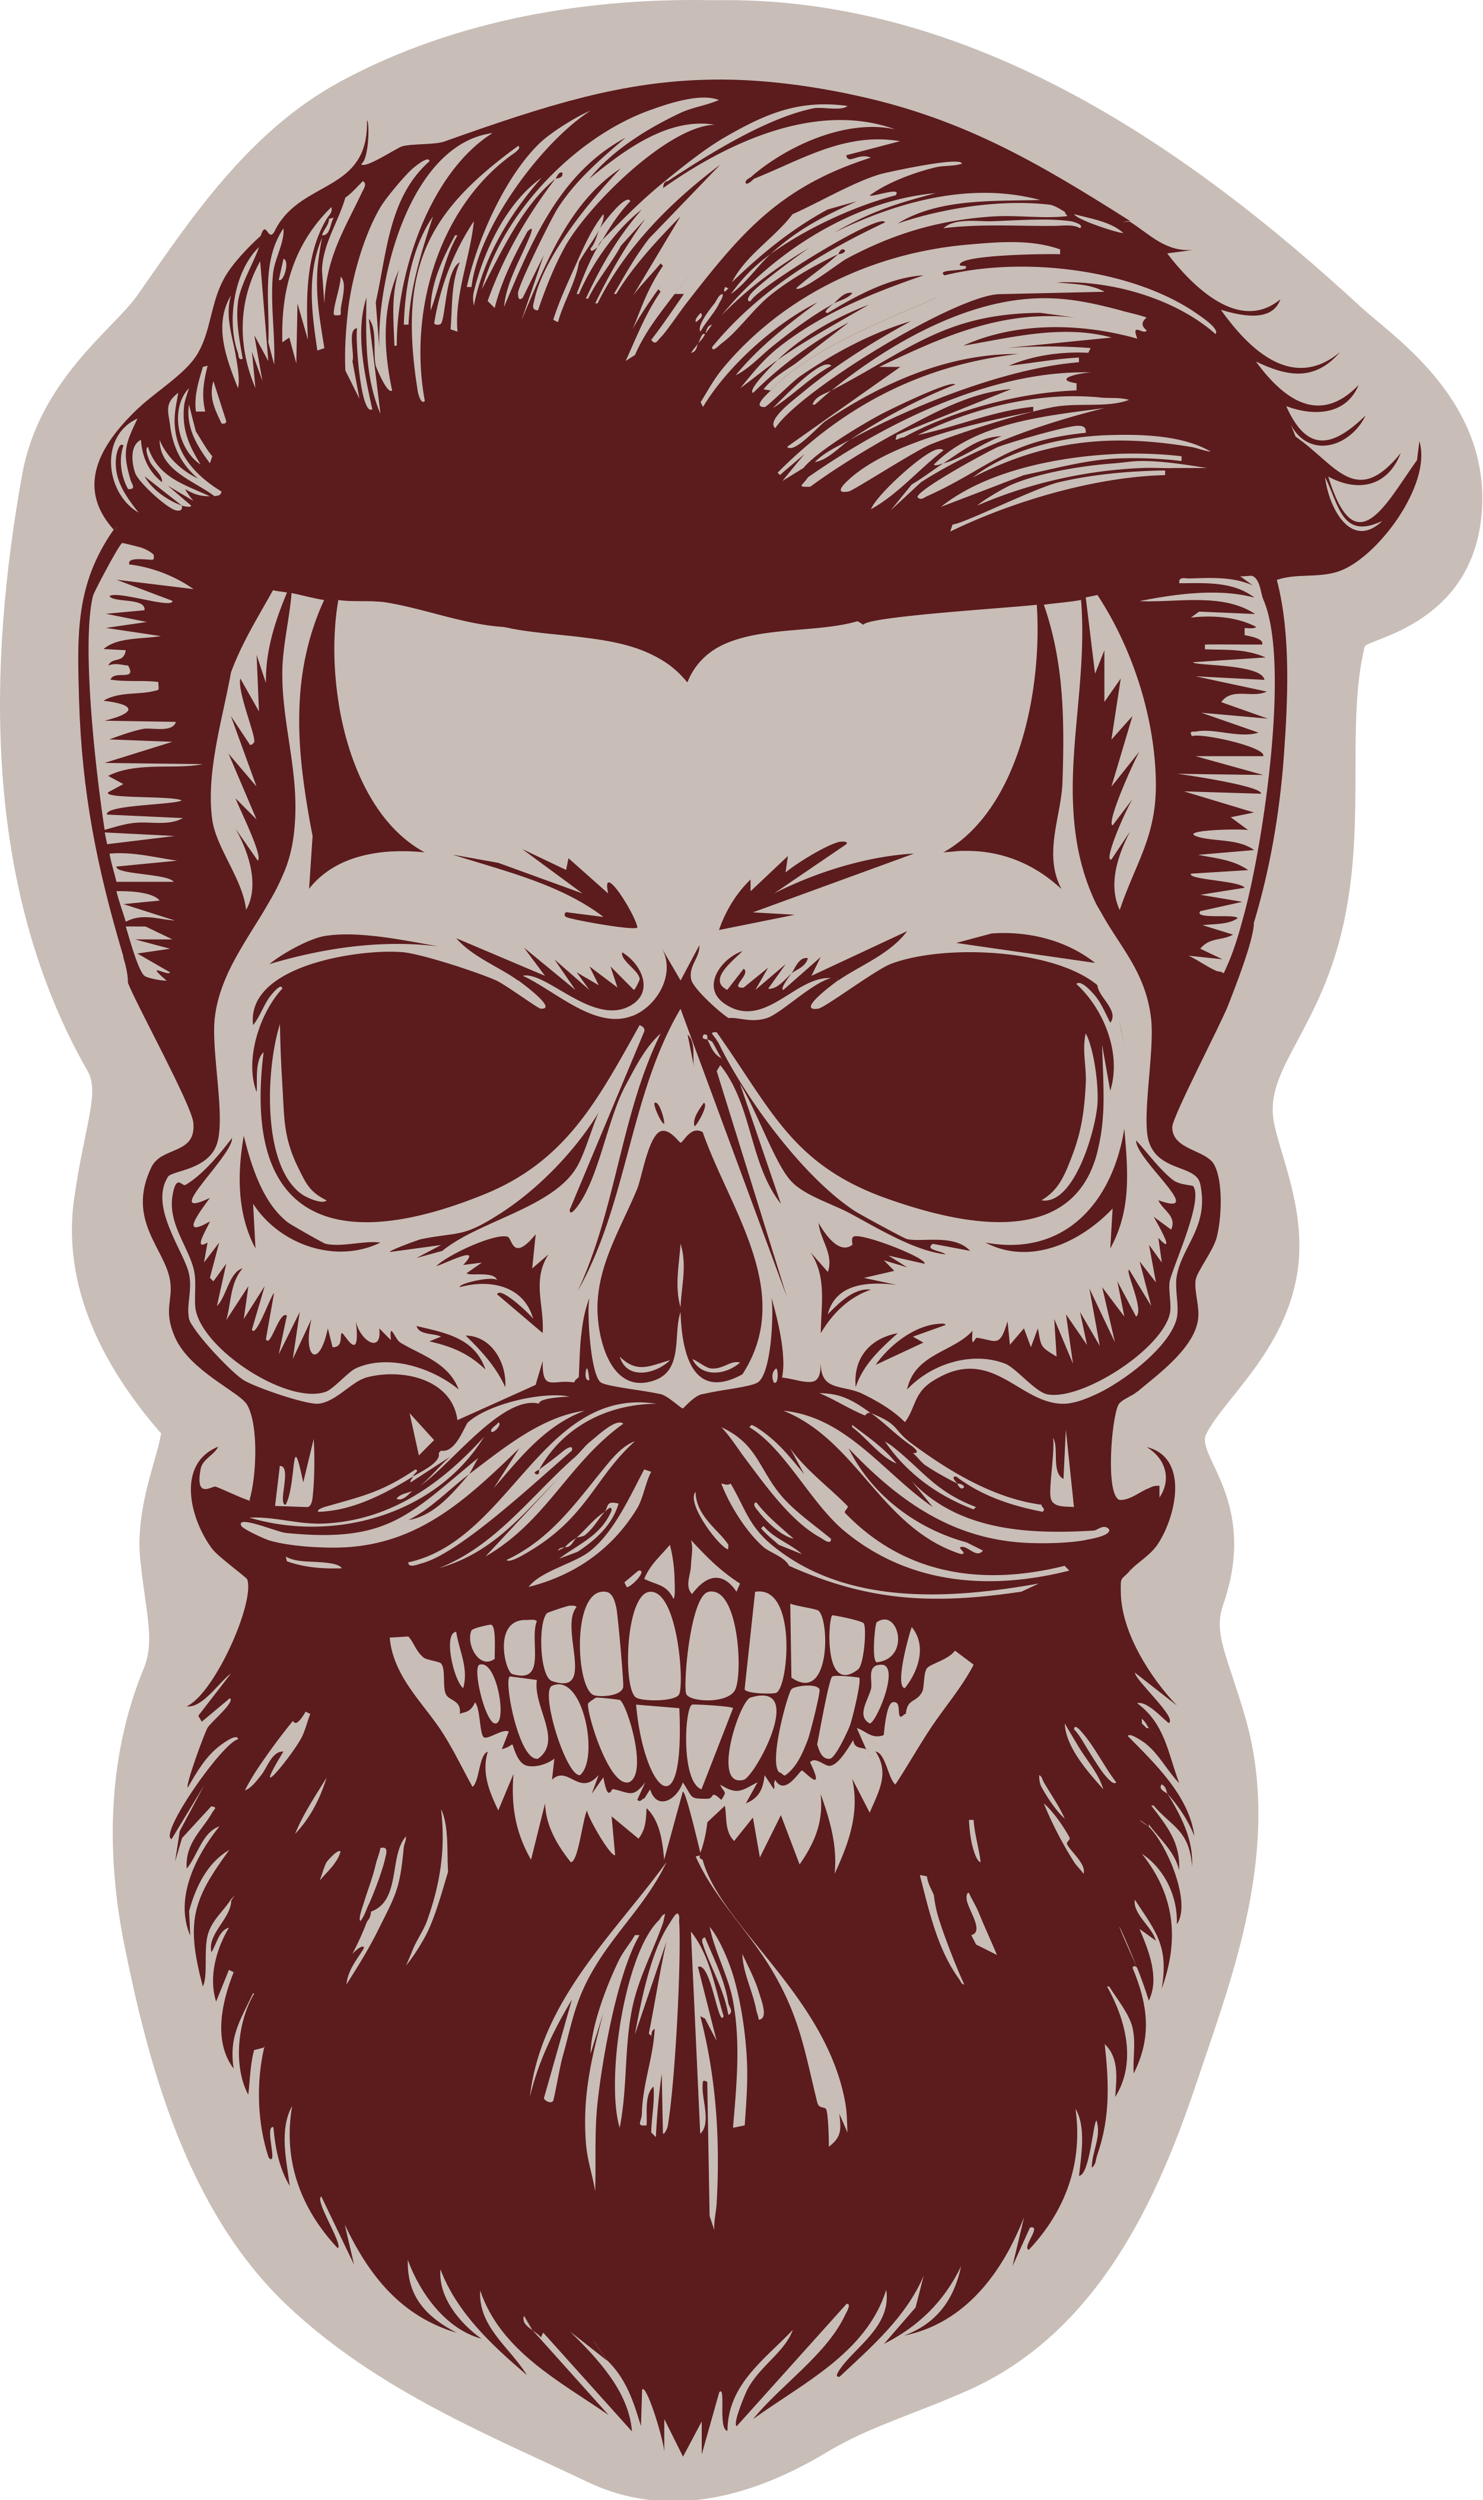 <?xml version="1.0" encoding="UTF-8" standalone="no"?>
<svg
   width="175"
   height="295"
   viewBox="0 0 88.99 150.3"
   version="1.1"
   id="svg8"
   sodipodi:docname="favicon.svg"
   inkscape:version="1.2.2 (b0a8486541, 2022-12-01)"
   xmlns:inkscape="http://www.inkscape.org/namespaces/inkscape"
   xmlns:sodipodi="http://sodipodi.sourceforge.net/DTD/sodipodi-0.dtd"
   xmlns="http://www.w3.org/2000/svg"
   xmlns:svg="http://www.w3.org/2000/svg">
  <defs
     id="defs12" />
  <sodipodi:namedview
     id="namedview10"
     pagecolor="#505050"
     bordercolor="#eeeeee"
     borderopacity="1"
     inkscape:showpageshadow="0"
     inkscape:pageopacity="0"
     inkscape:pagecheckerboard="0"
     inkscape:deskcolor="#505050"
     showgrid="false"
     inkscape:zoom="3.4813559"
     inkscape:cx="37.485394"
     inkscape:cy="147.64362"
     inkscape:window-width="2560"
     inkscape:window-height="1400"
     inkscape:window-x="1920"
     inkscape:window-y="40"
     inkscape:window-maximized="1"
     inkscape:current-layer="svg8" />
  <path
     d="M42.602.002c.034 0 .06.012.093.012.044 0 .089-.014.133-.012zm.093.012c-7.527-.165-15.471 1.132-22.38 4.863-5.627 3.039-9.146 8.5-12.18 12.831-1.403 2.002-5.872 5.06-6.893 10.733C-.778 39.681-1.2 53.048 5.16 64.195c.741 1.303-.17 3.193-.803 7.629-.843 5.906 2.395 10.914 5.385 14.297 0 0-.162-.34-.198-.12-.233 1.483-1.549 4.44-1.227 7.507.348 3.334.893 4.817.19 6.532-2.256 5.499-2.19 11.395-1.126 16.643 1.403 6.92 3.667 15.762 9.747 21.511 5.43 5.137 12.313 7.858 17.955 10.558 5.477 2.624 10.92.29 14.418-1.818 2.443-1.473 5.196-2.247 8.38-3.664 8.212-3.65 11.673-12.383 13.834-18.866 1.926-5.774 5.043-13.708 2.745-21.564-1.064-3.63-1.898-4.939-1.304-6.643 2.148-6.167-1.646-8.919-1.015-10.226.997-2.07 4.77-5 5.478-9.79.552-3.76-1.18-7.23-1.451-9.115-.403-2.796 2.227-4.916 3.767-10.02 2.02-6.696.473-13.244 1.698-18.28.12-.494 6.755-1.31 7.038-8.481.255-6.47-5.384-10.15-7.293-11.91C71.388 9.145 58.194-.286 42.695.013"
     transform="matrix(1.004 0 0 1.003 0 0)"
     id="path2"
     style="fill:#c8beb7" />
  <path
     d="M42.669 4.771c-5.427.055-10.024 1.53-16.163 3.717-.547.194-1.97.118-2.518.285-.338.102-2.252 1.398-2.45 1.057.49-.256.512-2.609.352-2.609.109 4.318-3.873 3.534-5.454 6.483-.473 1.071-.543-.68-.91.426v.006c-.753.672-1.742 1.713-2.208 2.58-.84 1.56-.76 3.267-1.678 4.65-.734 1.1-2.403 2.126-3.36 3.029-.016.024-.022.046-.036.07 0-.022.006-.034.008-.056-2.098 1.99-3.962 4.615-1.538 7.328q.008.002.016 0c-2.312 3.275-2.193 6.325-2.082 10.189.164 5.59 1.078 10.1 2.65 15.389q-.004.02-.004.047c.146.48.283 1.034.283 1.548.538 1.376 3.812 7.313 3.915 8.382.186 1.952-1.9 1.38-2.518 2.679-1.506 3.16.802 4.847 1.122 6.761.202 1.214-.419 1.752.28 3.381.89 2.076 3.894 3.308 4.338 4.088.704 1.232.554 4.332.142 5.706.133.18.008.043.008.043-.81-.287-1.336-.576-2.025-.845-.207-.081-1.258.813-.91-1.06.113-.6.825-.84 1.051-1.337-2.539 1.03-1.686 4.362-.354 6.13.37.489 2.056 1.699 2.098 1.831.455 1.418-1.98 6.862-3.636 7.607.97.108 1.92-1.44 2.66-1.976l-1.96 2.538.21.354 1.68-1.407c.355.198-1.133 1.432-1.329 1.762s-1.364 3.53-1.186 3.59c.535-.93 1.08-1.885 1.96-2.537.067-.047 1.005-.77 1.052-.355-.91.163-4.789 5.707-3.986 5.988l1.96-3.242-1.467 2.75-.283 1.832.418-1.407 1.749-1.904c.418.057.161.19.07.354-.547 1.01-1.665 1.847-1.538 3.383.657-.794.92-2.173 1.96-2.538-1.412 1.762-2.72 4.31-1.75 6.554l-.068-1.48c.392-1.426 1.077-2.886 2.407-3.66-2.195 3-2.624 4.283-1.587 8.187.314-.597.055-2.104.281-3.028.225-.927.93-1.45 1.397-2.184 2.36-2.505 2.353-3.478.024.061-.01 1.092-1.449 1.986-1.186 3.1.313-.487.436-1.303 1.05-1.478-.77 1.293-1.232 2.975-.77 4.435l.769-1.904.283.143c-.708 1.765-1.243 4.142 0 5.778-.301-1.894.394-2.896 1.12-4.438l.03-.065h.079c3.032-2.94 1.384-2.214-.004.01-.977 1.645-1.276 4.332-.352 6.057.107-.864.117-1.847.352-2.678 3.402-5.371 1.213-4.053.01 0l.558-.143c2.737-4.89.83-3.367.024.04-.475 2.068-.404 4.496.28 6.557.601.598-.282-1.947.282-1.833.099 1.185.344 2.493.98 3.523-.198-1.54-.647-3.368.142-4.79-.564 3.265.515 6.169 2.728 8.521.376-.155-1.42-2.886-.98-3.097l1.96 4.085-.557-2.395c1.45 3.047 3.357 5.485 6.71 6.483-1.815-.945-2.995-2.165-2.934-4.371.754 2.07 2.336 4.167 4.404 4.719-1.3-.93-2.59-2.489-2.45-4.155.987 2.615 3.105 4.566 5.175 6.338-.995-1.643-2.923-2.876-2.796-5.073 1.22 3.627 4.75 5.438 7.691 7.468l-4.544-5.073c-.139-.11-.295-.22-.4-.358.103.122.243.222.368.32l-.457-.791v-.018l.49.847c.167.132.355.24.487.42l.141-.286 5.314 5.921c-.184-2.4-2.06-4.36-3.705-5.986l2.238 1.762-.841-1.194.008-.004.812 1.157c1.148 1.12 1.57 2.442 2.026 3.945l.07-2.183c.227-.391 1.193 2.648 1.328 3.686v-1.922l1.122 2.252 1.12-2.112v1.976l1.051-3.733c.423-.424-.099 2.207.487 2.325.029-2.798 2.203-4.252 3.918-6.057-.486 1.345-2.014 2.192-2.73 3.591-.127.249-.9 2.077-.63 2.181l6.575-7.328c.33-.036-.022.534-.07.634-1.096 2.385-3.905 4.256-5.525 6.27 2.992-2.168 6.784-3.959 7.974-7.749.324 2.202-1.885 3.426-2.795 4.79-.06.09-.333.469 0 .422 1.91-1.796 3.976-3.568 5.037-6.057l-.487 1.904-1.89 2.182c2.068-1.043 3.598-2.542 4.615-4.648-.423 2.012-1.482 3.444-3.428 4.157 3.658-.742 5.902-3.766 7.203-7.114l-.699 2.957 1.051-2.324c.76-.157-.511 1.2-.07 1.336 2.203-2.342 3.25-5.22 2.795-8.452.639 1.053.347 2.788.21 4.016.653-.032.86-3.34 1.051-3.311.31.957-.299 1.918-.283 2.814.123-.04.194-.285.212-.285.029-.173.085-.395.142-.56.75-2.191.67-4.246.418-6.552.882.835.704 2.084.627 3.17 1.31-2.078.62-4.659-.487-6.624h.127c.427.69 1.219 1.664 1.397 2.467.216.957.01 1.812.07 2.749 1.108-2.2.854-4.13-.07-6.34h-.004c.016-.008.08-.216.28 0-1.65-3.621-1.157-2.896 0 0 .264.66.488 1.295.7 1.975.661-1.36-.01-3.014-.558-4.301l.98.705c-.224-.837-1.402-1.61-1.259-2.456 1.256 1.914 2.046 2.77 1.605 5.348 1.076-2.972.784-5.636-1.186-8.102 1.374.906 2.162 2.587 2.096 4.228.891-1.281-.566-4.745-1.678-5.85-.778-.496-.667-.539.004 0v-.14c.651.896 1.52 1.58 1.815 2.744.071-1.697-.746-2.646-1.677-3.874h.135c-4.68-7.21-4.708-5.593.004-.006 1.087 1.285 2.153 1.466 2.308 3.662.093-1.621-.667-3.047-1.47-4.37l-.003-.005c-.069-.124-.073-.428-.348-.55-.054.074-.067.137-.054.192-.017-.057-.004-.122.054-.2.283.118.283.444.352.562.713.841 1.178 1.507 1.609 2.538-.32-2.395-2.349-4.328-3.986-5.986.107-.258 1.045.43 1.12.489l-.004.008c.768.613 1.275 1.637 1.96 2.322-.679-1.809-.845-3.55-2.518-4.788.558-.161 1.449.84 1.89 1.195.553-.297-1.98-2.533-2.026-3.028l2.519 1.975c-1.59-1.67-3.321-4.37-3.36-6.762-.02-1.042-.004-.698.56-1.336l-.01.005q-.012-.102-.066-.127c.04.015.068.05.076.122h.004c.43-.492 1.22-.904 1.678-1.62 1.1-1.711 1.835-5.166-.697-5.779 1.132.68 1.516 1.927.768 3.029v-.705c-.33-.01-.43.047-.637.147-.475.16-1.112.735-1.748.702-.86-.264-.49-4.898-.071-5.706l.034-.057.037-.041.02-.02c.232-.237.734-.422 1.01-.644l-.129.04c.055-.018.101-.044.158-.058 1.196-1.006 3.375-2.575 3.634-4.3.121-.816-.242-1.69-.141-2.395.07-.5 1.04-1.73 1.257-2.537.295-1.125.408-3.345-.142-4.37-.485-.911-2.516-.875-2.516-2.254 0-.623 2.906-6.16 3.357-7.327.45-1.167 1.458-3.717 1.536-4.862l-.02-.01c.983-3.245 1.563-6.646 1.81-10.033.242-3.35.43-7.356-.42-10.57 1.187-.405 2.39-.102 3.637-.489 2.317-.725 5.69-5.234 4.898-7.82l-.142 1.13c-1.843 2.566-3.664 6.366-5.316.986 1.8.973 3.566.596 4.34-1.406-2.692 3.334-3.875.685-6.294-.987l-.281-.705c1.126 2.094 3.573 1.307 4.473-.562-1.987 1.926-3.497 2.252-4.754-.562 1.63.619 3.592.552 4.337-1.267-2.369 2.462-4.507.841-6.152-1.407 1.894.91 3.52 1.201 5.037-.563-2.834 2.353-5.421-.128-7.136-2.537 1.157.346 3.069.794 3.566-.632-2.462 2.05-5.286-.794-6.781-2.75l1.609-.213c-1.694.165-2.622-.916-3.847-1.69-.21-.013-.317.018-.37.067.04-.067.148-.108.394-.096h.008c-5.59-3.548-10.147-6.232-16.787-7.607l-.01.014v-.02c-3.032-.627-5.67-.896-8.135-.872ZM67.99 83.435l.013-.004.006-.01zm.995 24.78.004.004v-.004zM6.924 31.596l.004.004c-.028.029-.08.092-.131.116.06-.045.121-.128.127-.122zm61.652 71.97h.13c.306.364.684.675.935 1.111l.046.084v.002l-.046-.086c-.25-.43-.629-.743-.934-1.106h-.127Z"
     style="fill:#5c1b1d;fill-opacity:1"
     transform="matrix(1.004 0 0 1.003 0 0)"
     id="path4" />
  <path
     d="M41.998 5.849c-1.072.02-2.373.466-3.228.778-4.417 1.615-8.753 6.126-10 10.708 1.15-2.224 2.43-5.016 4.407-6.623.05-.047.222-.486.416-.354.065.354-.398.332-.418.354-1.678 2.173-3.141 4.721-4.057 7.328l.418.422c.409-1.625 1.163-3.12 1.961-4.579.449-.458.202.137.142.286-.55 1.368-1.4 2.718-1.54 4.226 1.622-3.837 3.294-8.009 7.276-10.143-1.494 1.283-2.98 2.546-4.059 4.228-.404.627-2.359 4.611-2.377 5.073-.01.237.032.53.281.286l1.257-2.54-1.328 3.876c1.407-3.28 2.818-7.03 5.943-9.09-1.807 1.884-4.635 5.305-5.175 7.888-.054.275-.228.6.213.633.444-1.299.948-2.596 1.609-3.802 1.346-2.444 6.13-7.218 8.954-7.328v-.004c-2.796-.444-5.417 1.546-7.487 3.24 1.375-1.704 3.456-3 5.456-3.945.713-.334 1.58-.452 2.306-.774a2.628 2.648 0 0 0-.97-.142m7.377.403c-2.23-.02-3.957.766-5.979 1.929-1.22.698-2.403 1.654-3.5 2.537v.005c-1.571 1.262-2.523 2.266-3.916 3.661-.107.18-.238.347-.283.42-.556.988-.847 1.768-1.253 2.817h.138c.764-1.793 2.215-3.89 3.763-5.063-1.455 1.678-2.417 3.332-3.35 5.34h.142c.51-1.09 1.391-2.102 1.959-3.17l1.467-1.62a32.34 32.586 0 0 0-3.005 5.075h.141c1.666-3.365 4.399-6.1 7.346-8.316l-4.27 4.436c-.808 1.049-1.434 2.169-2.095 3.312h.14c.955-1.615 2.524-3.306 3.846-4.648l-2.867 4.79c.356-.531 1.223-1.411 1.674-1.97l.142.141.004-.004c-.98 1.473-1.262 2.464-1.82 3.803.45-.846.99-1.616 1.539-2.396q.125-.177.254-.352l-.254.357.137.142c-.946 1.391-1.433 2.717-2.094 4.153l.558-.355c.61-1.399 1.43-2.409 2.379-3.661.531-.703 1.071-1.416 1.657-2.082-.588.666-1.123 1.383-1.657 2.086h.554c-.647.92-1.268 1.86-1.957 2.745.243.365.37.049.558-.14.338-.33 1.15-1.54 1.538-2.041 3.317-4.271 5.6-6.998 11.05-8.737-.741-.32-1.374.468-1.467-.143l3.218-.843c-3.295-.55-5.878 1.106-8.744 2.252-.04.02-.317.35-.485.285-.12-.195.263-.346.35-.421l-.009-.004c2.147-1.858 5.717-3.469 8.601-2.817-4.702-1.713-10.05.778-13.908 3.521.034-.06-.013-.399.278-.417 2.412-1.589 5.915-3.798 8.743-4.369.497-.104 1.683.184 2.027-.142a10.106 10.183 0 0 0-1.292-.096zm-14.094.379c-.863.346-2.426 1.336-3.077 1.975-2.063 2.013-3.729 5.787-4.337 8.595h.283c.396-3.511 4.176-8.684 7.13-10.57M29.41 7.975c-4.92.66-6.923 8.621-6.781 12.892l-.213-2.75c.677-3.008.78-6.297 3.218-8.452-.036-.372-.849.308-.91.355-.493.387-1.707 1.853-2.025 2.395-1.018 1.72-1.754 4.367-1.96 6.34-.122 1.159-.198 2.287-.142 3.454l.841 1.69-.418-2.252c.145-.426-.32-1.929.28-1.975-.12.435.195 5.295.91 4.861-.469-2.145-1.03-4.597-.352-6.694-.036 2.368-.099 4.753.841 6.973L22 19.105c.526.624.238 2.004.416 2.817.02.09.708 1.762.98 1.479-.515-2.434-.632-4.915.42-7.257-.494 1.633-.334 2.953-.284 4.576h.142c-.008-4.321 1.948-10.356 5.736-12.745m1.534.77h.004zm0 0c-5.47 3.988-7.2 7.3-6.01 14.72.005.048.179.842.42.563-.977-5.267.771-11.499 5.172-14.721.075-.057.679-.428.42-.56m26.15.939c-1.122-.004-4.142.658-4.478.757-1.613.477-3.662 1.697-5.243 2.396-1.107 1.454-2.801 2.444-3.636 4.087 1.74-1.696 3.604-3.218 5.736-4.37l1.75-.493c-2.016.902-3.526 1.67-5.174 3.17 2.074-1.51 5.011-2.881 7.487-3.523.473-.572-1.473.145-1.538 0 1.051-.776 2.688-1.385 3.986-1.692l-.01.004c.426-.102 1.097-.055 1.54-.212 0-.087-.162-.122-.42-.122m-24.749.965c-2.096 1.493-3.446 4.328-4.057 6.831-.107.448.01.803 0 .845.578-2.918 2.13-5.474 4.057-7.678m-10.703.208c-.347.34-.65.705-1.05.988-.425 1.478-1.361 2.786-1.398 4.37l.142 1.976c.097-2.748 1.186-4.413 2.235-6.625v-.006c.1-.208.358-.556.071-.703m37.416.7c-3.133-.044-6.28.962-9.178 2.375 2.189-1.252 3.63-1.715 6.072-2.358-4.87.415-9.794 3.55-12.827 7.324 1.566-1.615 3.31-2.899 5.243-4.045-.756.52-3.077 2.22-3.505 2.774-.057.071-.332.472 0 .42.32-.754 7.846-5.414 8.045-4.72-3.902 1.848-7.58 4.092-10.351 7.469-.02.387.472-.15.557-.212.985-.709 1.919-2.102 3.006-2.957 1.197-.945 2.614-1.748 3.986-2.395.02-.01.18-.473.418-.214-.074.224-.398.2-.418.214-.8.737-1.71 1.317-2.516 2.04.177.34 2.6-1.543 3.005-1.761 2.846-1.528 5.545-2.322 8.742-2.538 1.385-.094 2.905.122 4.27 0 .426-.04.12-.014.07-.285l-.01-.002c-.053-.01-.564-.383-.91-.422-2.912-.33-6.318.19-9.09 1.13 2.456-1.513 5.695-1.333 8.53-1.409a12.936 13.035 0 0 0-3.139-.427m-3.106.016.04-.004-.008-.004zm-18.439.393c-.45.026-1.596 1.574-1.673 1.71v-.005c.1-.216.263-.585.212-.846-.77.97-1.243 2.119-1.75 3.24-.441.989-.938 2.066-1.258 3.1l.283.143c.332-1.22 1.04-2.33 1.256-3.59.295-.559.911-1.371 1.202-1.93-.141.323-.236.828-.505 1.084-.037.367.35-.014.42-.071.018-.014.033-.171.281-.422.491-.835 1.003-1.619 1.678-2.323q-.047-.098-.146-.09m6.511.157-.008.01-.182.15zm-24.268.287c-2.263 2.22-3.028 4.937-2.935 8.102l.417-.283.418 1.55.071-3.591.627 2.183c-.122-2.383-.148-5.15 1.121-7.256.142-.233.362-.375.283-.705m44.479.422c.153.354 2.785 1.185 2.935 1.128-.722-.676-1.98-.864-2.935-1.128m-38.395.14c-1.267 1.837-1.677 4.277-1.748 6.483h.281c.097-2.249.778-4.37 1.467-6.483m-5.946.071-.283.072c.01.348-.346.684-.417.987.498.033.477-.696.7-1.059m42.425.116c-1.017 0-2.094.068-2.976.098-.883.027-2.247-.214-2.937.42 2.214-.28 4.48-.114 6.711-.143.45-.004 1.08-.104 1.47.143.28-.243-.522-.416-.558-.42a12.128 12.22 0 0 0-1.71-.098m-34.03.092a15.281 15.397 0 0 0-2.378 6.128c.075.112.346.112.417 0 .277-.454.287-3.246 1.121-3.662-.545 1.271-.44 2.66-.557 4.017l.416.142c-.202-2.118.778-4.527.98-6.625m-11.4.428c-1.366 2.043-.798 4.523-.91 6.833l.35 1.338c.075-1.776-.242-3.638-.07-5.424.088-.92.697-1.867.628-2.745m24.13.342q-.01.026-.024.05l.02-.046-.02.012zm2.446.071q0 .006-.006.01l-.107.088.115-.098zm-16.298.008c-.74 1.349-1.485 2.925-1.467 4.507.525-1.374.849-3.244 1.609-4.507zm-7.968.143c-.931 2.244-.618 4.45-.282 6.762l.42-.143c-.255-1.63-.515-2.923-.418-4.644.032-.543.17-1.441.283-1.975m41.436.263c-.944-.013-1.896.075-2.822.156-5.599.497-10.915 3.007-14.549 7.328-.586.695-.932 1.36-1.397 2.112l.142.285c1.455-2.44 4.325-5.004 6.852-6.27-1.77 1.328-3.49 2.647-4.898 4.37.81-.387 1.516-1.185 2.238-1.761 1.194-.96 2.288-1.782 3.634-2.538.277-.259.68-.741 1.122-.631-.277.346-.798.452-1.122.63-.042.034-.768.571-.352.563 1.698-1.024 3.72-2.138 5.737-2.252-3.04 1.038-6.22 2.338-8.744 4.368-.886.713-1.518 1.521-2.236 2.395.764-.556 1.454-1.138 2.236-1.69 1.477-1.44 3.509-2.57 5.457-3.312-1.85 1.074-3.707 2.078-5.457 3.312-.146.146-1.848 1.8-1.468 1.975a24.255 24.44 0 0 1 5.737-4.23l-3.21 2.479-.083.055c-.66.444-1.314.839-1.82 1.478l.42.072h.003c2.365-2.501 6.79-4.186 9.897-5.552l.036-.01c-3.109 1.37-7.556 3.057-9.929 5.566-.206.218-1.134 1.006-.351.988.135-.007 1.694-1.56 2.096-1.833 2.031-1.4 4.277-2.607 6.646-3.312-2.252 1.232-4.526 2.64-6.505 4.297-.436.367-2.177 1.632-1.609 2.114 1.496-2.29 10.859-7.983 13.428-8.032l6.294-.143c-.895-.484-1.872-.456-2.866-.56 3.204-.146 7.064.933 9.512 3.096.24-.306-.808-1.004-.98-1.126-3.926-2.821-10.642-3.54-15.247-2.395-.536-.37 1.07-.243 1.255-.422.17-.232-.351-.082-.351-.212.014-.615 5.342-.662 6.013-.631v-.285h.014c-.893-.318-1.83-.43-2.773-.442m-45.216.3c-1.476 1.42-1.955 4.412-1.258 6.34.039.103 0 .472.283.354-.188-1.106-.418-2.253-.283-3.381.128-1.055.967-2.406 1.258-3.314m30.632.422c-1.014.737-1.633 1.387-2.379 2.393.882-.603 1.627-1.709 2.38-2.393m-29.166.283-.28 1.264c.312.157.666-1.17.282-1.264m-1.397.142c-1.332 2.408-1.354 5.088-.283 7.605l-.21-2.183.629 1.764-.487-2.75.839 1.548zm4.821.917c-.004.609-.436 1.73-.416 2.252.004.118.283.057.283.072.19.004.133-.147.137-.286h-.004c.029-.556.419-1.594 0-2.038m23.015.631-.07.208.07.071.206-.208zm-.146.42c-.224.014-.356.393-.485.564-.243.305-1.081 1.346-.84 1.69.302-.566.848-1.128 1.119-1.69h-.004c.075-.15.263-.393.212-.564zm-29.434.077c-1.075 1.784-.267 3.823.416 5.564.128-.509-.046-1.45-.141-1.975h.004c-.21-1.18-.647-2.367-.281-3.589zm48.57.173a12.128 12.22 0 0 0-.728.029c-4.204.289-8.558 2.802-11.887 5.495 4.633-2.404 6.818-4.615 12.518-4.648l2.158.295c-4.351-.525-7.988 1.11-11.812 2.945h1.257l-6.781 4.79c.432.455 1.908-1.283 2.308-1.547 3.424-2.298 7.343-4.045 11.538-4.017-5.719.652-10.386 3.055-14.41 7.114l.141.143c.475-.436.99-.833 1.47-1.267l-1.328 1.621 1.257-.774c.849-1.026 3.467-2.594 4.685-3.242.502-.269 4.22-2.083 4.403-1.762a33.958 34.216 0 0 0-6.295 3.312c3.79-2.084 9.4-4.306 13.71-4.65v-.283c-1.406.076-2.837.34-4.197.491 1.435-.615 3.147-.86 4.756-.774l.141-.285a34.362 34.623 0 0 0-5.07 0l6.328-.631c-2.956-.795-5.967-.005-8.884.49 3.18-1.45 7.093-1.364 10.422-.421-.405-1.043.384-.183.558-.489.02-.035-.558-.326 0-.776-.395-.147-1.098-.303-1.539-.422l.01-.004c-1.65-.433-3.072-.753-4.73-.733m-20.457.88c-.095.15-.343.312-.283.562.059-.067.56-.354.283-.562m.693.705c-.337.065-.327.39-.416.562.089-.118.384-.526.416-.562m-.416.562c-.02.014-.083-.008-.117-.008q-.012 0-.02.008c-.162.216-.19.397-.28.562h.005c.121-.183.21-.171.416-.562zm-.422.566c-.112.171-.23.255-.417.562.338-.065.328-.39.417-.562m7.767 1.255a.809.815 0 0 0-.141.012c-.792.175-2.533 1.975-3.147 2.607 1.215-.766 2.223-1.856 3.499-2.536-.027-.061-.122-.081-.21-.083m-37.138.077-.283.071c-.256.87-.543 1.748-.416 2.678h.558c-.235-.991-.1-1.786.141-2.749m52.297.395c-5.72.067-11.76 3.08-16.346 6.293-.323.493-.732.597.141.564 1.393-1.044 3.635-2.42 5.173-3.242 2.11-1.124 4.412-2.432 6.852-2.607l-6.852 2.75-.07.285c.201-.025.238-.133.486-.143 3.026-1.65 6.913-2.684 10.351-2.816v-.42l.006-.006c-1.429-.218-.024-.607.904-.652a16.17 16.293 0 0 0-.647-.006m-51.949.528c-.283.985.093 1.694.485 2.535.293.076.283-.142.283-.142zm-1.463.42c-1.165 1.22-.682 3.694.697 4.578-.732-1.192-1.144-2.155-.98-3.591.028-.222.202-.719.283-.988m38.465.143c-.396.203-.968.348-1.124.845h.141c.306-.265.675-.597.98-.845m-39.103.136c-.85.652-.596 1.106-.487 1.976.163 1.279.685 2.342 1.677 3.169-.95-.436-1.92-1.324-2.306-2.324.004 1.847 2.062 2.446 3.287 3.38.165-.05.366.007.418-.282-1.47-.896-2.678-2.149-2.795-3.943h-.004c-.047-.744.093-1.277.21-1.976m53.798.208c-3.254-.029-6.637.898-9.524 2.324 2.294-.473 4.536-1.454 6.923-1.69v.282c-3.254.648-8.564 1.8-11.05 4.086-.3.275-.9.87 0 .705.277-.047 3.955-2.428 4.897-2.817 1.702-.693 5.666-1.945 7.414-2.253 1.492-.26 3.228.066 4.475-.421-.576-.163-1.172-.084-1.748-.14v-.005a16.17 16.293 0 0 0-1.387-.071m-53.16.497c-.187 1.397.488 2.485 1.258 3.523l.14-.421v-.004c-.357-.412-.676-1.015-.981-1.48zm54.828.212c-3.424.462-7.679.83-10.212 3.38.039.135.455-.044.558-.069 1.072-.69 2.16-1.61 3.501-1.621-1.071.354-2.464 1.385-3.5 1.621-.633.408-1.238.888-1.89 1.267l-1.256 1.548 1.82-1.69c3.37-2.145 7.114-3.473 10.979-4.436m-57.91.631c-2.304 1.04-1.926 4.485.07 5.637-.81-1.034-1.552-2.057-1.327-3.454.004-.047.178-.84.418-.562-.297.835-.141 1.854.281 2.607.516.02.22-.291.142-.56-.494-1.682-.316-2.13.416-3.662zm56.301.432c-.618-.004-4.014.977-4.756 1.265-.501.195-4.995 2.641-4.827 3.028.212.19.38.01.558-.07 3.73-1.673 4.748-3.325 9.512-3.804.024-.366-.174-.42-.487-.42m2.517.545q-.395.004-.769.018c-2.76.1-5.853.861-8.038 2.538 4.372-2.249 8.269-2.634 13.078-1.833.394.065.782.244 1.186.283-1.486-.876-3.618-1.029-5.457-1.006m-58.608.297c-.669.33-.558 1.35-.351 1.975.188.567 1.924 2.145 2.45 2.253.482.1.327-.29.351-.285-.859-.312-1.783-.953-2.238-1.76l2.238 1.76c.07.02.544.142.558 0L9.964 29.11l1.54.917c-.074-.071-.446-.552-.489-.705.57.34.932.42 1.464.422-1.553-.723-3.105-1.12-3.705-2.96-.207.102.01.607.07.777.17.482.835.887.769 1.338-.817-.662-1.18-1.49-1.258-2.538m42.451 0c-.731.401-1.495.723-2.096 1.336.803-.136 1.464-.912 2.096-1.336m5.397.556a2.021 2.037 0 0 0-.147.01v.006c-.742.094-3.635 2.689-3.986 3.589 1.627-.902 2.878-2.41 4.337-3.524-.034-.065-.12-.081-.206-.081m11.598.269c-.351 0-.707.004-1.047.02v.004c-3.472.157-7.796 1.006-10.492 3.171l4.966-1.904c1.793-.373 3.548-.87 5.385-.988a24.255 24.44 0 0 1 4.057.143v-.285a22 22 0 0 0-1.82-.14q-.517-.021-1.049-.021m.485.446c-.614 0-1.091.098-1.677.142-1.96.14-4.443.57-6.084 1.263-.47.196-1.678.904-2.096 1.267a28.096 28.31 0 0 1 9.857-2.253h.007c.65-.032 1.31.025 1.954 0h1.957c-1.266-.197-2.632-.42-3.911-.42zm1.403.566c-2.102.029-4.313.224-6.363.705-1.403.33-5.76 2.513-6.367 2.535l-.14.422c3.772-1.833 8.692-3.283 12.87-3.383zm9.581.415c.198 1.754 1.526 4.42 3.43 2.607-2.421 1.155-2.583-.91-3.428-2.607M7.231 32.55c-.173.057-1.693 2.935-1.75 3.171-.712 2.976.202 10.782.7 14.017.594-.163 1.2-.363 1.819-.42.952-.09 1.993.198 2.866-.285l-4.546-.21c-.132-.59 3.955-.572 4.475-.847-.501-.293-4.736-.09-4.404-.489l.91-.493-.91-.49c1.704-.87 4.03-.361 5.665-.705l-5.876-.072 4.057-1.266-3.776-.143c.643-.234 1.355-.495 2.026-.631.485-.096 1.768.254 1.96-.42l-4.267-.071c1.866-.458 1.947-.957-.07-1.196.891-.54 2.067-.36 2.937-.562.487-.114.355-.024.351-.562-.915-.118-1.938.008-2.866-.142.224-.601 1.617.138 1.051-.846-.366-.02-.728-.175-1.186 0 .262-.543.923-.102 1.05-.916L6.12 38.9c.81-.713 2.32-.591 3.428-.774l-3.289-.491 2.45-.355-2.45-.492 2.308-.212c.1-.77-1.825-.43-2.096-.845.473-.355 3.794.794 3.774.283L6.89 34.747l4.614.562a8.61 8.676 0 0 0-3.846-1.479c-.162-.495 1.102-.254 1.397-.283.117-.014.056-.283.07-.283-.131-.165-.5-.358-.699-.421l-.01-.009c-.101-.032-1.132-.303-1.187-.285ZM74.8 34.511c-.188.002-.483.055-.63.02l.768.56c-1.163-.53-2.487-.462-3.774-.42-.255.009-.69-.142-.629.286 1.51 0 3.18-.135 4.473.843l-.004.014c-2.128-.57-4.721-.212-6.852.214 2.244.108 4.952-.53 6.923.774l-3.357-.143-.49.357c1.318-.147 2.735-.053 3.918.562-.192.136-.475.055-.7.069v.422c.188.038 1.187.193 1.051.562-1.144.01-2.29-.015-3.428 0v.285c1.274.05 2.406-.045 3.635.489l-4.34.285c0 .23 4.103.075 4.269 1.059l-4.128-.214 4.27.916c-.902.42-2.07-.279-2.73.632l2.794.99-3.986-.355 3.428 1.194c-1.15.354-2.617-.27-3.705-.072-.202.04-.493-.075-.283.286.451-.229 4.447.637 4.27 1.195h-4.058l4.057 1.128-5.174-.07c.446.042 5.138.74 5.039 1.195l-4.615-.143 4.196 1.267-1.394.285 1.049.774c-.31-.104-4.504-.01-2.937.42.966.264 2.375.1 3.288.773l-3.357.286c1.045.207 2.102.287 3.006.916l-3.428.212c-.23.368 2.91.415 3.215.845l-2.658.422 2.519.421-2.519.56c-.424.522 2.129.139 2.236.422-.566.401-1.457.334-2.096.42l1.82.564c-.656.376-1.396.144-1.962.845l1.328.631-2.025-.212c.576.27 1.098.666 1.678.917.095.04.283.014.418.142.596-1.234.906-2.342 1.257-3.661 1.122-4.186 2.745-15.019 1.122-18.738v-.004c-.17-.387-.174-1.159-.628-1.407a.404.407 0 0 0-.142-.02m-58.536.865c-.896 1.61-1.884 3.19-2.517 4.933-.49 2.743-1.506 5.994-1.122 8.804.235 1.731 1.844 3.591 2.026 5.424.83-1.44.161-3.468-.627-4.862l1.326 1.905c.358-.216-1.152-3.218-1.328-3.731l1.257 1.264-1.678-3.945 1.678 1.976-1.536-4.228 1.12 1.69c.075.143.283-.118.283-.142.06-.463-1.015-2.994-.841-3.8l1.12 1.975-.142-3.385.56 1.69c-.038-1.906.534-3.692 1.257-5.421l.004-.006c-.242-.057-.606-.076-.84-.143Zm1.113.171c-.123 1.528-.535 3.171-.554 4.695a16.17 16.293 0 0 0 .097 1.926c.243 2.412.853 4.715.647 7.265a10.106 10.183 0 0 1-.186 1.377 8.085 8.147 0 0 1-.398 1.336q-.042.106-.089.21-.151.366-.33.727c-.201.417-.436.819-.672 1.222q-.21.362-.433.725c-.685 1.104-1.387 2.195-1.92 3.348l-.014.039a10.106 10.183 0 0 0-.512 1.395 7.479 7.536 0 0 0-.23 1.167q-.008.061-.02.116l-.002.114c-.035.424-.023.93.008 1.473.119 2.05.546 4.655.137 5.881-.525 1.579-2.698 1.589-2.937 1.976q-.016.028-.03.059a2.021 2.037 0 0 0-.263.717 2.628 2.648 0 0 0-.032.631c.034.601.238 1.226.491 1.831.166.4.348.784.522 1.147.256.533.485 1.018.57 1.393.175.77-.015 1.472-.035 2.13q-.008.234.024.46.004.045.01.088a1.213 1.222 0 0 0 .154.363c.026.044.07.101.101.152.665 1.039 2.446 2.858 3.03 3.212.697.428 3.72 1.475 4.473 1.41.79-.072 1.555-.821 2.238-1.263q.254-.17.493-.255c.02-.008.044-.026.065-.032 1.057-.302 2.359-.298 3.436.097l.01.004a4.043 4.073 0 0 1 .744.365q.354.224.63.523c.37.404.627.915.708 1.546l.006-.002 4.675-2.108.419-1.409v.026l.01-.03c-.022 1.024.163 1.24.535 1.263q.18.01.42-.015a3.436 3.462 0 0 1 .93.019v-.004c.013-.074.07-.137.126-.19.075-.067.15-.122.15-.155v-.016c.036-.786.052-1.58.129-2.366q.008-.068.02-.135c.038-.362.087-.72.162-1.08q.113-.55.309-1.087l.01-.035v.007a6.064 6.11 0 0 0-.046 1.073v.004c.008.483.04 1.049.099 1.605.113 1.114.327 2.177.647 2.383.218.142 1.093.285 1.98.421.595.09 1.132.176 1.466.25.04.011.155.025.188.033.01.002.028.02.04.027.186.065.449.25.687.436.265.203.492.39.53.385.069-.015.615-.695 1.12-.848.034-.01.13-.02.17-.03a20.213 20.367 0 0 1 1.37-.253c.782-.126 1.55-.26 1.82-.42.412-.248.654-1.264.78-2.341l.008-.074c.054-.503.084-1.012.093-1.466a8.085 8.147 0 0 0-.043-1.187v-.005c.19.66.416 1.526.562 2.394l.002.016c.07.421.121.843.137 1.242v.016a4.6 4.6 0 0 1-.072 1.12h.004l.014.005.006-.02c.432.054.837.166 1.188.227q.14.023.263.031c.192.016.364.006.497-.063.241-.143.368-.479.334-1.167-.004.108.012.183.016.275.002-.096.014-.173.008-.29-.093 1.872 1.314 1.375 2.519 1.976.891.442 1.799.964 2.508 1.682.348-.444.473-.934.708-1.41a2.83 2.851 0 0 1 .283-.457q.188-.249.505-.477c.012-.01.016-.02.03-.028l.02-.012.002-.002q.32-.21.619-.36.02-.013.038-.021c2.571-1.287 4.108.627 5.943 1.38q.145.062.293.108c.43.143.877.216 1.362.157q.077-.012.156-.028.239-.04.505-.124a9.5 9.572 0 0 0 2.133-1.029c1.718-1.08 3.41-2.678 3.689-3.949.153-.699-.15-1.747 0-2.536.343-1.818 1.946-2.963 1.396-5.495-.248-1.152-2.494-.704-3.076-2.537-.44-1.39.352-5.4.141-7.328-.293-2.638-1.657-4.098-2.789-6.029l-.152-.27c-.139-.25-.29-.475-.416-.746-.84-1.8-1.178-3.57-1.294-5.34l-.028-.53c-.155-3.981.823-7.959.481-12.223q-.01.01-.028.014c-.604.112-1.522.187-2.2.279 1.214 3.489 1.238 6.945 1.117 10.621-.061 1.83-.936 3.8-.362 5.692q.099.32.256.642l.035.077q0-.004-.006-.006l.002.006c-1.484-1.379-3.198-2.13-5.1-2.26a10.106 10.183 0 0 0-.966-.013c-.152.006-.307.029-.459.041-.178.016-.354.022-.534.049H56.4c4.607-2.583 5.93-9.894 5.6-14.845h-.031c-1.06.142-8.267.584-9.977 1.028-.17.051-.33.1-.346.149-.006.006-.026.012-.028.02l-.348-.213c-1.783.523-4.117.437-6.153.826q-.329.062-.648.145c-.58.15-1.128.346-1.617.63q-.273.16-.52.356a4.043 4.073 0 0 0-1.243 1.684l-.012-.012-.016.03a5.66 5.703 0 0 0-1.69-1.433 8.085 8.147 0 0 0-1.124-.524l-.014-.006-.014-.004c-.997-.367-2.09-.556-3.2-.697q-.31-.04-.62-.077c-1.365-.15-2.735-.25-3.972-.499-.352-.071.85.147-.352-.071-2.426-.163-4.69-1.09-7.064-1.477a5 5 0 0 0-.5-.047c-.137-.008-.273-.02-.414-.02-.655-.014-1.338.016-1.924-.075v.01q-.152.867-.204 1.833l-.01.132q-.05.966.003 1.984 0 .067.007.134.058 1.019.222 2.053l.02.155q.172 1.033.45 2.04l.04.14q.288 1.003.693 1.938c.877 2.027 2.172 3.746 3.953 4.707a13.138 13.238 0 0 0-1.9-.057 9 9 0 0 0-1.88.275q-.458.118-.891.293a6.064 6.11 0 0 0-.847.428 5.255 5.295 0 0 0-.732.535l-.02.017a5.053 5.092 0 0 0-.653.692l.21-3.169a50.532 50.916 0 0 1-.586-3.609 30.32 30.55 0 0 1-.167-1.778q-.061-.916-.047-1.829.01-.855.093-1.702v-.004l.002-.02q.085-.844.255-1.685l.026-.122q.172-.825.437-1.65v-.01l.024-.061q.27-.835.655-1.67v-.002h-.02c-.61-.092-1.31-.29-1.933-.414zm48.257.116-.7.143.558 4.576.558-1.405v3.096l.98-1.406-.558 3.662 1.258-1.41-1.258 4.229 1.68-2.11c-.27.448-2.011 4.275-1.609 4.434l1.207-1.599c-.465.743-1.791 3.81-1.278 3.642l1.122-1.69c-.732 1.419-1.342 3.176-.626 4.718.992-2.925 2.23-4.442 2.164-7.75-.074-3.84-1.41-7.959-3.496-11.13M6.19 49.893c.037.237.097.463.14.705l4.057-.493zm44.194.548c.152 0 .31.029.212.157l-4.338 2.957c2.547-1.3 5.624-2.244 8.389-2.395l-9.65 3.524 2.517.142-4.544.917c.39-1.143 1.03-2.198 1.89-3.029v.705l2.237-2.112-.141.986c.643-.548 2.476-1.67 3.218-1.833l.004-.005a2.021 2.037 0 0 1 .206-.014m-19.223.43.027.02 2.627 1.25.142-.702 2.377 2.112c-.45-2.08 1.674 1.332 1.748 2.04-.167.213-3.986-.472-4.269-.632-.117-.072-.117-.204 0-.286l2.24.286c-2.585-1.98-6.013-2.77-9.025-3.734l2.729.491 5.039 1.833-3.608-2.658-.033-.014zm-24.176.265q-.257.004-.514.028c.108.587.285 1.124.417 1.69h3.428c-.37-.508-3.479-.427-3.428-.916l3.636-.352h.004c-1.174-.167-2.349-.467-3.543-.448Zm.052 2.275-.15.002c.146.61.38 1.228.559 1.833h.004c1-.53 1.91-.143 2.937-.072L7.31 54.19l2.167-.214c-.396-.483-1.661-.57-2.44-.564m.409 2.118c.18.576.741 2.674 1.122 2.957H8.56c.178.138 1.052.308 1.328.285-1.402-1.201.118-.218.21-.493L8.14 57.15l1.96-.285-2.095-.56h2.237l-1.609-.774Zm46.793.279c-1.035 1.389-2.857 2.073-4.126 2.957h-.006c-.006-.116-.073-.147-.16-.15.083.005.148.038.152.15-.263.183-2.575 1.89-1.187 1.69.409-.06 3.41-2.317 4.338-2.678 3.143-1.207 9.75-.924 12.376 1.267l.007.006c.024.37.38.768.638 1.165-.196-.3-.44-.6-.562-.89.122.29.366.59.562.89l.002.002c.105.163.192.326.237.489a.637.642 0 0 1-.081.554l-.026.039c-.28-.534-.524-1.15-.906-1.615-.107-.129-.681-.805-1.002-.768h-.004a.202.204 0 0 0-.122.06c1.468 1.333 2.486 3.614 2.195 5.657a4.043 4.073 0 0 1-.141.655q-.01.045-.024.09l-.485-2.737v.028l-.004-.028c.004.16.012.311.018.47.03.896.072 1.768.07 2.625v.16q-.002.732-.076 1.47l-.012.122a12.128 12.22 0 0 1-.251 1.42l-.032.142c-1.49 5.878-8.231 4.324-12.518 2.817-5.753-2.017-6.964-5.322-10.277-9.998-.004.012-.28-.04-.28.071 0 .039.28.352.414.625q.002 0 .004.004l.004.005c1.613 3.301 5.037 7.975 8.113 10 .291.195 2.974 1.655 3.147 1.692.9.204 2.82-.326 3.776.705l-2.237-.422c-.516.379.501.397.768.633-1.876-.217-4.015-1.54-5.735-2.464-1.055-.568-2.688-1.05-3.498-1.906-.995-1.05-2.07-4.25-3.077-5.847-.289-.45-.675-.897-.99-1.355.313.46.701.907.99 1.359l2.446 7.185c-1.916-2.452-1.686-5.896-3.632-8.314l-.213.353 4.199 13.527-6.365-17.258c-3.073 5.213-3.154 11.627-6.153 16.908 2.316-4.947 2.573-10.59 4.966-15.43-.944.845-1.506 2.008-2.096 3.1-1.112 2.055-1.59 5.58-2.937 7.328-.04.05-.422.556-.416.14l4.473-10.71c.028-.28-.271-.33-.281-.355s-.039-.055-.06-.083q.034.04.056.08c-2.49 4.435-4.366 8.136-9.302 10.142-8.429 3.435-14.54 2.04-13.215-8.522-.54.5-.364 1.738-.419 2.395-.727-1.881.152-4.704 1.538-6.2-.046-.415-.675.394-.699.422-.406.51-.627 1.251-1.051 1.762-.43-3.619 6.474-4.586 8.954-4.37 1.144.1 4.471 1.195 5.595 1.69.536.238 2.5 1.678 2.66 1.692 1.088.086-1.087-1.515-1.328-1.69l-.01.004v.006c-1.13-.819-2.735-1.413-3.705-2.538l5.316 2.255-1.26-1.69 3.08 2.535-1.258-1.833 2.096 1.833-.768-1.059 1.326.776-.558-1.13 1.678 1.267-.417-1.267 1.397 1.41c.095-.021.352-.602.352-.634-.01-.505-1.158-1.112-1.051-1.621 1.22.737 1.952 2.452.418 3.242-2.21 1.138-4.994-2.14-6.365-1.833 1.939.886 4.362 3.283 6.577 2.393q.008.02.02.035l-.014-.029c1.518-.61 2.636-2.617 1.678-4.157l1.187 2.039 1.121-2.11c.051.733-.652 1.222-.489 2.04.11.549 1.702 1.982 2.238 2.323.602-.068 1.33.307 2.294.002.839-.265 2.709-2.12 3.845-2.396-2.129-.148-3.976 3.145-6.353 1.548-1.488-.996-.217-2.747 1.05-3.167-.517.542-2.136 1.73-.91 2.322l.98-1.265c.468.334-.934 1.196 0 1.129l1.467-1.194-.768 1.336 1.819-1.55-1.051 1.479c.546.053 1.023-.585 1.399-.917.206-.297.45-1.02.98-.916-.15.552-.708.676-.98.916-.061.086-.724.923-.49.988l2.238-1.975-.558 1.13zM43.243 63.61l-.13-.191c-.192-.306-.363-.676-.555-.988a4.043 4.073 0 0 0-.283-.14v.001l-.004-.002c.22.434.355.895.838 1.13q.063.094.132.19zm-.97-1.32h.002c-.017-.008.062-.293-.14-.293l-.07.01h-.007c-.06.082-.07.129-.06.167q0 .037.03.061c.075.066.236.055.242.055zm17.825-6.368c1.929.014 3.875.588 5.397 1.792l-8.32-1.197 2.099-.563v-.004q.41-.03.824-.028m-39.482.083c1.826-.01 3.918.432 5.571.721-3.418-.427-6.874.088-10.139 1.057.764-.629 2.412-1.55 3.358-1.69q.578-.086 1.212-.088m46.288 5.139c.263.863.374 1.853.35 2.845a10.915 10.998 0 0 1-.134 1.48q.115-.728.134-1.48a9.096 9.165 0 0 0-.352-2.845m-50.223.234c-.825 2.556-1.134 8.505 1.328 10.214.228.163 1.197.623 1.467.354-1.002-.49-1.222-.986-1.677-1.902-.944-1.9-.85-3.067-.98-5.075h.003a68.724 69.246 0 0 1-.141-3.591m48.252.558c-.238 1.03.057 2.016 0 3.029-.089 1.64-.248 2.835-.839 4.37-.412 1.071-.774 2.002-1.819 2.607 1.96.33 3.254-4.22 3.358-5.778.08-1.185-.225-3.34-.7-4.228m-23.843.071c.495.467.29 1.271.378 1.915zm.97.006c-.048.068-.06.112-.06.153 0-.036.012-.083.06-.153m-2.906 4.074c.27-.025.574 1.085.533 1.273-.202-.04-.705-1.216-.56-1.267zm2.91.006c.316.146-.485 1.45-.558 1.41-.15-.465.316-1.056.558-1.41m-6.294.568h.004l-.014.02c-.4.917-.843 2.5-1.318 3.292-1.455 2.423-5.833 3.193-8.045 5.002l-1.536.421 1.468-.774-3.079.42c-.026-.1 1.747-.748 1.892-.774 2.316-.46 2.456-.067 4.754-1.55 2.292-1.479 4.485-3.77 5.864-6.037zm31.472.982c.216 2.537.436 4.867-.841 7.185l.141-2.393c-1.922 2.026-4.924 3.448-7.62 2.039 4.722.875 7.616-2.383 8.32-6.831m-25.628.118a.667.672 0 0 1 .38.094c1.633 4.668 5.544 9.629 2.379 14.515-3.002 1.65-3.63-1.31-3.705-3.733-.455 1.323.182 3.462-1.54 4.087-2.473.896-3.344-2.093-3.429-4.016-.117-2.74 1.38-5.04 2.38-7.47.272-.667.693-3.312 1.467-3.453.525-.095 1.047.703 1.122.703.137 0 .444-.688.946-.727m-27.104.307h.004v.01c.445 1.799 1.142 4.045 2.654 5.2.152.118 2.11 1.238 2.238 1.267.994.226 2.284-.204 3.288-.071-2.678 1.313-6.045.122-7.622-2.324l.141 2.678c-1.105-2.08-1.097-4.466-.7-6.75zm-.7.137v.004c.067 1.055-4.412 5.047-1.325 3.59-.582.795-1.878 2.491 0 1.408-.18.46-1.047 1.806-.142 1.267l-.212 1.195.91-1.195-.556 2.112.21.212.768-1.057-.558 2.537c.564-.535.738-2.047 1.538-2.254-.754.86-.679 2.065-.98 3.1l1.328-2.041-.28 1.975 1.256-1.975L15 79.69c.229.576 1.152-2.119 1.326-2.184l-.487 2.75c.249.625.8-1.73 1.255-1.408l-.487 2.326 1.257-2.537-.416 2.816 1.12-2.397c-.558 2.312.449 3.082.98.562l.283 1.13c.673.01.402-.747.556-.847.11-.069 1.152 2.033.839-.702.254 1.19 1.587 1.975 1.399.42l.699.704c-.11-1.214.238-.057.558.143 1.219.745 2.89 1.193 3.499 2.814-1.581-1.307-4.217-2.155-6.155-1.267-.477.218-1.34 1.249-1.82 1.41-2.277.77-7.236-2.458-7.761-4.862-.146-.672.08-1.725-.142-2.537-.363-1.365-1.534-2.73-1.257-4.369.227-1.344.574-.521.77-.633 1.06-.62 2.05-1.85 2.796-2.817m54.135.142h.004v.007c.667.719 1.461 1.814 2.233 2.389.37.275 1.149.293 1.187.354.594.866-1.116 4.56-1.397 5.637-.127.491.111 1.44 0 1.976-.465 2.167-5.292 5.26-7.345 4.86-.724-.143-1.878-1.583-2.519-1.834-1.995-.774-4.442.008-5.878 1.55.455-2.159 2.774-2.24 3.918-3.523-.081 1.242.11.395.28.42 1.159.168 1.337.627 1.82-.988l.141 1.407.84-.986.418 1.129.416-1.129c.212 1.104.095 1.08 1.122 1.69l-.142-2.252 1.122 2.678-.418-2.957 1.257 1.833-.416-1.975 1.186 2.04-.629-3.452 1.537 3.238-.769-3.31 1.328 1.763-.418-2.112 1.122 2.112c.511-.365-.667-2.736-.419-2.815l1.328 2.181-.699-2.678.98 1.267-.416-2.255.768 1.06-.21-1.48c1.083 1.162.032-.722-.283-1.266l1.051.774c.358-.815-.501-1.153-.768-1.762 3.016 1.08-1.389-2.458-1.328-3.584zM48.92 73.28h.01l.002.02c.38.652 1.214 1.907 2.015 1.318.046-.038-.085-.387.07-.493.409-.283 4.399 1.263 4.268 1.622l-2.167-.491 1.122.702-1.4-.42.63.632-1.82.422 1.96.421c-1.59-.193-3.63-.16-4.127 1.762.647-.656 1.567-1.607 2.588-1.478-1.316.448-2.292 1.407-3.004 2.606.008-1.668.38-3.376-.629-4.859l1.052 1.193c.367-1.065-.46-1.924-.558-2.936zm-16.93.703h.003l-.21 2.043.98-.848c-1.01 1.565-.248 3.043-.351 4.72l-2.73-2.322c.19-.522 2.059 1.279 2.164 1.476-.562-2.006-2.592-2.403-4.403-1.904-.056-.236 1.993-.684 2.238-.42-.168-.57-1.694-.218-1.82-.42l.91-.633-1.122.143c1.221-1.269-.974-.124-1.606.07.65-.667 3.506-1.995 4.266-1.763.292.09.283 1.573 1.678-.142zm8.677.568c-.085 1.275-.362 2.546 0 3.803.054-1.271.404-2.552 0-3.803m15.677 4.782c.089 0 .172.012.198.08l-1.96.702.628.355-2.864 1.338c.849-1.202 2.348-2.391 3.844-2.467q.073-.006.154-.008m-31.484.143c1.73.417 3.467.696 4.128 2.61-1.056-1.001-2.042-1.384-3.36-1.69l.7-.285c-.427-.208-1.322-.085-1.468-.633m28.816.427c-1.011.91-2.086 1.886-2.519 3.24-.164-1.732.835-2.924 2.519-3.24m-25.879.143c1.552.022 2.466 1.63 2.377 3.098-.55-1.222-1.44-2.188-2.377-3.098m9.233 1.265c.415 1.425 2.153 1.053 3.008.212-1.187.321-1.947.833-3.008-.212m4.34.136-.004.006.01.004zm.004.01c.574 1.153 2.046.935 2.86.204-.6-.147-1.019.436-1.75.354-.312-.032-.797-.448-1.112-.558m-6.308.558c-.085.025-.192.778.145.705-.014-.142-.085-.705-.141-.705zm11.335 0c-.277.19-.277.577-.142.846.283.165.27-.76.142-.846m2.585 1.485c.914.377 1.83.974 2.729 1.336.02.004.137-.22.344-.142-.985-.713-1.757-1.194-3.073-1.194m3.073 1.192.004.002h.004zM33.156 83.63c-1.718 0-4.192.687-5.22 1.624-.188.17-.736 1.875-1.61 1.69l-.14.143c.169.562-1.14 1.16-1.537 1.407.026-.183.43-.348.14-.42-2.064 1.39-3.172 1.593-5.456 2.255-.057.018-.497.173-.352.283 2.042-.057 3.948-1.059 5.664-2.112-.026.147-.184.183-.14.348l2.38-1.547c-.583.488-1.248 1.317-1.82 1.761 1.844-1.246 4.92-5.466 7.133-4.933-.042-.32 1.407-.41 1.82-.42v-.003a4.447 4.48 0 0 0-.862-.076m5.11.422c-6.064-.092-8.079 8.33-13.9 9.589-.014.372.59.118.768.069 2.326-.59 6.98-5.027 9.025-6.762.117-.456-.445-.03-.487 0-.518.428-.934.74-1.47 1.13-.014.01.053.473-.28.214.042-.118.272-.2.282-.213 1.436-2.587 4.108-3.917 6.992-3.943l-.004-.005a8.085 8.147 0 0 0-.926-.079m8.55.497c4.467 1.792 5.842 7.045 10.632 8.595.471-.004-.214-.359 0-.42.425-.118.922.717 1.33.212l-.98-.49c-3.008-.824-5.676-2.818-7.064-5.636 2.866 3.014 5.962 5.29 10.211 5.635 1.116.09 2.893.07 3.986-.142l.004-.005c.287-.057 1.506-.25 1.399-.63-.31-.372-.718.06-.91.068-3.874.233-8.065.047-10.91-2.957l1.257 1.548c-2.931-2.02-5.159-5.407-8.955-5.776zm-11.889.004c-2.587.36-4.849 2.236-6.92 3.805-1.001 1.152-2.07 2.484-3.637 2.75 1.38-.691 2.425-1.838 3.636-2.75.081-.094.483-.903.558-.988-4.164 3.43-5.399 5.132-11.537 4.507-.504-.047-3.016-1.12-2.66-.42.093.184 1.332.76 1.609.846v.004c1.257.397 3.508.515 4.826.42 4.39-.32 7.19-2.999 10.21-5.92l-1.538 2.396c1.655-1.915 3.09-3.762 5.453-4.65m17.14.139c.886.641 1.466 1.293 2.446 1.975.071.047.597.462.071.42.117.081.532.586.7.704.586.402 1.321.807 1.96 1.129-.07-.09-.436-.448-.07-.42 1.52 1.157 3.32 1.756 5.174 2.11.21-.18-.07-.273-.07-.42v-.004c-2.802-.36-5.513-1.99-7.763-3.661-1.188-.884-.667-1.106-2.45-1.833Zm-27.626.004.558 2.535.91-.916zm5.316.562c-.101.165-.506.348-.419.562.202.075.667-.501.417-.562m7.297 0c-.512-.02-1.421.855-1.77 1.128-.365.29-.624.672-.98.988H34.3v-.004c-2.632 2.334-4.734 5.301-8.116 6.623 3.097-.882 4.784-2.929 6.994-5.21.15-.153.323-.301.49-.462-.167.16-.339.31-.484.462l-4.198 4.507h.004c3.695-2.154 4.932-5.576 8.253-7.96a.323.326 0 0 0-.19-.07zm7.874.142-.141.14c2.11 1.253 3.673 4.532 5.666 6.2 3.893 3.255 8.762 3.595 13.498 2.396l-.283-.286c-4.857 1.21-9.529.587-13.145-3.169-.103-.103.243-.311.142-.421-1.136-1.157-2.464-2.118-3.43-3.452l.839 1.548c-.956-1.141-1.597-1.992-2.865-2.815-.08-.053-.198-.094-.283-.143m6.018 0v.14c.867.638 1.645 1.75 2.658 2.184-.76-.97-1.716-1.588-2.658-2.324m-7.835.14c.536.559.94 1.22 1.399 1.834 1.197 1.597 2.771 3.833 4.544 4.792.141.075.63.485.63.07-.923-.77-2.158-1.63-2.936-2.538-1.4-1.634-1.442-3.137-3.637-4.157m20.634.147-.142 2.957c-.744-.391-.253-1.856-.626-2.465.12.807-.263 2.974-.142 3.589s.871.51 1.395.562zm-34.83.415-.01.016.01-.01zm-.01.016c-2.578 2.854-5.661 5.041-9.64 5.2-1.527.057-2.912-.434-4.407-.355 5.083 1.512 11.173-.164 14.048-4.845m-10.202.127-.626 2.606c-.748-3.574-.384.072-1.051 1.339-.522 0 .412-2.339-.352-2.326l-.283 2.397 1.96.071c.01-.028.217.004.284-.562.12-1.07.135-2.444.068-3.525m34.2.136c1.292 1.923 3.194 3.285 5.316 4.088l.142-.143c-2.474-.939-3.192-2.22-5.04-3.662-.12-.098-.294-.187-.418-.283m-14.965.004c-.675.242-1.237.876-1.678 1.41-1.807 2.19-3.303 4.431-6.013 5.706.196.212 1.138-.383 1.326-.493 3.537-2.098 3.968-4.48 6.367-6.623m.554 1.688c-.85 1.601-1.826 3.811-3.289 4.931-.946.723-2.884 1.149-3.634 2.112 2.753-.688 5.019-2.263 6.506-4.719.364-.605.502-1.578.84-2.183h-.005zm4.618.846c.485 1.289 1.492 2.896 2.52 3.802.38.336 1.266.585 1.537 1.128 4.813 2.165 8.692 2.326 13.917 1.55l1.05-.49c-5.317.948-11.575 1.364-16.016-2.324-1.385-1.15-1.605-2.245-2.448-3.662v-.004c-.188.136-.368.032-.56 0m14.13.004c.017.014.181.472.416.212-.081-.222-.417-.212-.417-.212m-32.611.432c-.213.122-.789.177-.962.478.392.18.76-.338.962-.478m16.94.059c-.59.698 1.46 3.368 1.96 3.454-.028-.067.029-.243 0-.285-.565-.878-1.936-1.701-1.96-3.17m3.638.632c-.313.081.053.446.142.564.47.613 1.354 1.454 2.096 1.62-.778-.693-1.597-1.345-2.236-2.182m-8.6.02c-.384 0-.285.306-.485.544.121-.081.434-.444.414-.071-.627 1.503-1.954 1.986-3.145 2.888l1.12-.422c1.073-.713 2.068-1.596 2.448-2.886a1.617 1.63 0 0 0-.352-.053m-.485.55c-.613.377-1.142 1.072-1.682 1.548h.004c.02-.012.412-.083.487-.142.512-.41.784-.93 1.189-1.406zm-1.682 1.548c-.352.247-.36.218-.697.562.388.05.49-.38.697-.56m11.192-.707-.142.141c.328.391.68.652 1.051.988l1.397.562c-.717-.648-1.641-.913-2.306-1.69m-4.34.845c.156.547.01 1 0 1.547h-.004c-.01.563-.388 1.21.07 1.69.896-1.207 1.854-1.34 2.661-.14l.21-.49c-1.186-.762-1.993-1.59-2.935-2.607Zm-1.261.285c-.566.678-1.187 1.181-1.538 2.042.75.38 1.336.322 1.748 1.196.127-.08.073-.91.07-1.124a8.894 8.961 0 0 0-.28-2.112m-6.296.142c-.047.015-.336.006-.41.21zm-16.708.558.068.285c1.057.381 2.177.459 3.289.42-.239-.407-1.708-.365-2.308-.422-.352-.032-.74-.097-1.051-.283m21.169.841-.051.005-.839.704.142.285c.266.013 1.23-1.002.748-.993m7.171 1.251a2.021 2.037 0 0 0-.228.02l-.004-.004-.629 5.85c.125.279 1.71.289 1.89.211.718-.297 1.245-6.106-1.029-6.077m-2.86 0a.809.815 0 0 0-.162.02v.004c-1.095.222-1.54 5.664-1.33 6.129.223.489 2.539.603 2.937-.285.445-.992.198-5.896-1.445-5.866zm-6.418.012c-1.96-.071-1.683 5.866-.604 6.206.4.128 1.651.057 1.75-.489.047-.238-.333-4.495-.418-4.792-.089-.33-.192-.86-.627-.917h-.006q-.046-.008-.095-.008m2.755.008c-1.467.072-1.655 5.805-.838 6.34.37.24 2.4.26 2.587-.213.305-.766-.117-6.208-1.749-6.127m8.395.71.07 4.435c2.351 1.617 2.295-3.515 1.61-4.016-.168-.119-1.365-.273-1.678-.42m-13.094.122a2.021 2.037 0 0 0-.192.015h-.004a14.149 14.257 0 0 0-1.257.421c-.566.469-.48 3.831.283 4.086 2.7.916.398-3.194 1.467-4.436-.04-.071-.174-.088-.297-.086m15.612.58c-.234.054-.576 4.872 1.54 3.243.344-.265.52-2.362.352-2.75-.075-.166-1.799-.509-1.892-.492m3.11.248a.809.815 0 0 0-.454.173c-.1.07-.315 2.277 0 2.395 1.834-.207 1.435-2.594.453-2.568m-21.094.016c-.121 0-.253.015-.338.015-2.031-.053-1.275 3.108-.84 3.24 2.112.631 1-2.002 1.469-3.169-.055-.067-.17-.086-.291-.086m-2.462.294c-.162.01-1.102.212-1.164.354-.346.799.469 2.385 1.398 1.69-.028-.344.108-1.922-.212-2.04v-.004zm25.205.146c-.165.408-1.038 3.573-.418 3.662.835-1.049 1.322-2.56.416-3.662m-27.279.28c-.802.09-.141 2.946.419 3.38.337-1.207-.245-2.224-.419-3.38m-2.866.283-1.116.07c.206 2.276 1.898 3.801 3.075 5.56v.005c.669 1.002 1.293 2.316 1.887 3.38.423-.341.372-1.92.91-2.11-.376 1.26.087 2.394.63 3.516l.91-2.183c-.151 1.9.107 3.49 1.051 5.144l.84-3.38c.046 1.354.72 2.492 1.535 3.523.447.047.728-2.664.983-3.1 0 .369 1.425 2.817 1.677 2.678l-.21-2.321 1.61 1.336c.444-.575.444-1.12.484-1.825.805.753.964 2.047 1.05 3.095l1.119-4.087c.188-.043.966 3.34 1.051 3.662.216-.554.352-1.243.419-1.833v.004l1.05-.988c.126.733-.02 1.527.556 2.112l1.122-1.407.417 2.393 1.259-2.536 1.12 2.957c.92-1.328 1.439-2.578 1.257-4.228.562 1.554 1.017 3.137.839 4.79.845-1.833 1.516-3.655 1.05-5.706l1.052 2.04c.525-1.252 1.213-2.362.352-3.661-.13-.017-.128.158-.19.248-.033.04-.077.065-.162.035a.08.081 0 0 1-.049-.045.08.081 0 0 0 .049.04c.083.03.13.009.162-.03.066-.088.056-.273.19-.253.606.09.754 1.644 1.186 1.976.79-1.196 1.496-2.475 2.304-3.658h.002c.817-1.19 1.704-2.22 2.38-3.523l-1.118-.841c-.399.552-1.49.798-1.678 1.059-.216.29-.15 1.15-.283 1.405-.344.67-.906.387-.978 1.33-.122-.02-.245.248-.352.14-.156-.15.075-.912-.418-.845-.395.057-.516 1.65-.558 1.976-.728.264-1.084-.271-1.61-.422l.559 1.267a.263.265 0 0 1 .151.255.263.265 0 0 0-.151-.251l-.004.004c-.235-.136-.722-.014-.768-.562-.344.54-.878 1.483-1.4 1.55-.308.039-.887-.595-1.186-.212.98 2.04-.39.468-.487.489-.166.034-1.014 1.568-1.609.564-.131.344.022.275-.07.562l-.558-.845c-.095.845-.33 1.364-1.122 1.69l.7-1.267c-.985.522-1.205.78-2.238.143.23.552.454.322.07.917-.707-.656-.372-.072-.838-.072v-.004.01c-1.108-.01-.827-.018-1.47-.987-.333 1.034-1.542 1.743-1.96.421l-.348.554v-.006c-.069-.05-.253.293-.417.071l.487-1.059c-.774 1.035-.98.601-1.96.422-.069-.014-.29.84-.558-.705l-.697.988.416-1.128c-1.176 1.35-1.83-.625-2.795.283l.141-1.267c-.408.34-1.172.566-1.678.42-.574-.165-.776-1.218-.84-1.265-.029-.02-.22.191-.627.281l.414-1.051c-.351-.193-1.176.452-1.467.354-.291-.097-.22-1.757-.558-2.112-.265.675-.708.565-.906.701.108-.847-.646-.774-.838-1.191-.207-.448.004-1.495-.283-1.833-.101-.123-.886-.214-1.051-.357-.492-.423-.542-.85-.91-1.265zm4.402 1.67a.404.407 0 0 0-.14.02c-.458.163.373 3.637.981 3.523.653-.124.085-3.53-.84-3.543m23.921.02v.004c-.938-.01-.49 1.022-.626 1.48-.227.76-.845 1.591-.073 2.04.38 0 1.864-3.51.7-3.524m-2.642.67a1.01 1.018 0 0 0-.295.035c-.192.085-.806 3.59-.91 4.087.057.051.183.929.77.845.324-.048 1.056-1.62 1.187-1.975h.004c.136-.367.708-2.674.56-2.886a10.106 10.183 0 0 0-1.314-.106m-19.598.035c-.408.132.53 5.126 1.678 4.932 1.516-1.1-.31-3.11-.07-4.72zm2.937.472a1.01 1.018 0 0 0-.418.09c-.742.33.852 5.476 1.677 5.352 1.078-.906.324-5.397-1.26-5.442m14.898.076c-.419 0-.881.107-.983.222-.216.24-1.41 4.5-.699 5.002.09-.047.222.238.352.142.675-.49 1.03-1.342 1.328-2.112v-.004c.135-.348.774-2.863.7-3.028-.076-.165-.375-.224-.7-.222zm-2.747.596q-.283 0-.68.122c-.674.204-2.364 5.432-.416 4.931.619-.16 3.333-5.087 1.096-5.053m-9.919.122c-.04.01-.464.284-.489.355-.141.39 1.233 5.07 2.45 4.719 1.176-.516-.145-4.754-.558-4.933a16.17 16.293 0 0 0-1.399-.143zm5.878.418q-.113 0-.137.006c-.455.157-.68 4.631.558 5.075l1.89-4.861c-.04-.104-1.795-.218-2.31-.22zm-3.496.006c.442 5.05 2.928 7.747 2.589.214zm-19.789.42c-.633 1.101-.73.517-.768.564a38 38 0 0 0-1.89 2.535 14.149 14.257 0 0 0-.98 1.621c.38-.122.731-.61.98-.916.338-.411.653-1.466 1.328-1.407-2.045 3.344.38.42 1.051-.774.263-.479.37-1.027.558-1.48h.004zm50.076.421v.285c.088.094.202.192.28.281h.14l-.004-.004c-.117-.142-.113-.269-.416-.562m-4.617.287c.056 1.428 1.403 2.917 2.308 3.947-.267-.926-.966-1.702-1.47-2.537-.28-.465-.565-.941-.838-1.41m.647.21c-.05-.004-.087.033-.09.143.213.22.405.513.559.774.333.556.748 1.238 1.121 1.761.039.053.688.927.84.632-.688-.892-1.238-2.03-1.961-2.886-.017-.02-.318-.412-.47-.424m-2.184 2.886c.014.033-.014.422.141.705.31.58.896 1.468 1.397 1.902-.344-.764-.835-1.464-1.257-2.181v-.004c-.085-.137-.107-.365-.283-.422zm-42.662.143c-.667 1.1-1.406 2.18-1.89 3.38.924-.967 1.51-2.148 1.89-3.38m50.001.423c-.228.293.255.448.352.564-.075-.118-.069-.44-.352-.564m-7.058 1.126a22.6 22.6 0 0 0 1.819 3.524c.162.254.404.452.56.702v-.004c.186-.562-.738-1.299-.98-1.761-.081-.15.224-.269.14-.42-.343-.637-.981-1.564-1.54-2.04m-36.09.349c.276 2.39-.043 4.46-.841 6.694-.196.554-.637 1.186-.84 1.69-.125.326-.276.669-.416.988.473-.566 1.106-1.582 1.397-2.252.459-1.063.792-2.273 1.122-3.381l-.004-.006c-.075-1.175.065-2.721-.418-3.733zm31.612.643c.019.416.065.856.14 1.265.04.232.277 1.234.558 1.267-.09-.803-.378-1.74-.417-2.532zm-33.709.986c-1.032 1.13-.29 3.862-2.096 4.51-.056.498-.175.427-.283.702a16.17 16.293 0 0 1-.838 1.833c.022-.033.656-.662.699-.355-.425.71-.962 1.304-1.051 2.184.675-1.053 1.332-2.122 1.89-3.243 1.055-2.13 1.308-2.427 1.538-4.93.024-.259.135-.383.141-.701m-1.404.678a.809.815 0 0 0-.13.02c-.07.367-.202.652-.283.99-.21.888-.452 1.44-.697 2.253-.047.15-.388 1.081-.21 1.128.224-.287.337-.66.485-.985h.006c.31-.677.825-2.047.98-2.75.05-.228.21-.676-.151-.656m-2.575.206c-.225-.018-.756.623-.78.662-.122.197-.316.863-.42 1.128.304-.423 1.052-1.01 1.258-1.762a.1.1 0 0 0-.06-.028m21.605.242-.008.013.012-.002zm-.008.013-.27.067c1.125 2.546 3.227 4.521 4.616 6.902 1.627 2.778 1.908 4.772 2.658 7.82.117.477.485.202.56.49.107.41.14 1.696.14 2.183.787-.599.73-1.053.626-1.976l.489 1.13c-.032-.633-.022-1.201-.142-1.832-1.158-6.383-7.46-10.536-8.53-14.514-.003-.02-.289-.091-.147-.27m-2.021.407c-3.216 4.407-7.522 8.31-8.183 14.087.488-2.106 1.464-4.09 2.519-5.847l-1.678 5.919c.097.183.45.332.556.142.067-.118.408-2.083.558-2.607.366-1.277.606-2.572 1.122-3.804 1.328-3.157 3.715-4.951 5.108-7.89m15.17.774c.557 2.146 1.04 4.438 2.377 6.27.07.094.113.288.282.286-.45-.957-1.463-3.518-1.677-4.51a8.085 8.147 0 0 1-.142-.845c-.165-.407-.34-.623-.418-1.13h-.006zm2.94 1.059c0 .02-.161-.051-.141.354.028.587 1.108 1.976.283 2.183.083.188.196.373.28.563l1.258.631c-.372-.882-.76-1.719-1.122-2.607v.004c-.135-.344-.412-.766-.558-1.128m-17.45 1.246c-.14-.014-.404.489-.462.573-1.152 1.69-1.72 4.696-2.096 6.694l1.89-5.564c-.405 1.819-.686 3.67-1.051 5.493l.141.142c.047-.103-.024-.307.21-.421-.083 1.735-.721 3.256-.768 5.075-.01.487-.39.774.283.703.05-.646-.147-1.841.417-2.322.07.929-.114 1.833-.142 2.75l.283.28a40 40 0 0 1 .35-3.802l.07 3.59c.114.068.283-.396.283-.419.435-2.48.815-9.61.698-12.19l-.01-.01c-.01-.183.056-.42-.071-.561zm-.74.025c-.213.05-.252.26-.416.421-2.017 2.012-3.157 9.556-2.308 12.395.48-2.41.259-4.837.768-7.254.372-1.74 1.24-3.35 1.821-5.004l-.004.006c.057-.157.085-.404.142-.564zm2.667.774c.295 1.494 1.12 2.953 1.395 4.437.465 2.506.212 5.074 0 7.605l.701-.142c.083-1.218.182-2.432.142-3.66-.06-1.7-.35-3.72-.841-5.352-.255-.835-.821-2.212-1.397-2.886m-1.126.279.558 12.118c.66-.577.107-2.078.141-2.815.013-.232-.044-.489.281-.285l.14 8.032.283.848c-.035-.554.107-1.074.14-1.623.214-3.811-.025-7.526-.981-11.202l.281.142.7 1.339-1.122-4.436c.788-.332 1.224 3.723 1.538 2.957-.512-1.69-.825-3.666-1.96-5.075m-3.35.213c-.305.53-.681.931-.98 1.548-.736 1.514-1.662 3.98-1.678 5.566l.768-2.464c-.695 2.672-1.253 4.868-1.051 7.746.08 1.126.404 1.965.558 2.959.06-1.821-.05-3.483.141-5.283.281-2.632 1.18-7.772 2.519-10.072zm4.192.133c.004.018-.249.01-.142.354.433 1.365 1.306 2.797 1.54 4.298.36-.163.023-.538 0-.703v-.004c-.197-1.36-.877-2.688-1.398-3.945m2.238.992c.038 1.16.614 2.191.838 3.38.035.168.105.294.142.565.606-.039.164-1.153 0-1.69-.22-.726-.657-1.557-.98-2.255m-13.078 21.698c-.126.43.222.634.489.845z"
     transform="matrix(1.004 0 0 1.003 0 0)"
     id="path6"
     style="fill:#c8beb7;fill-opacity:1" />
</svg>
